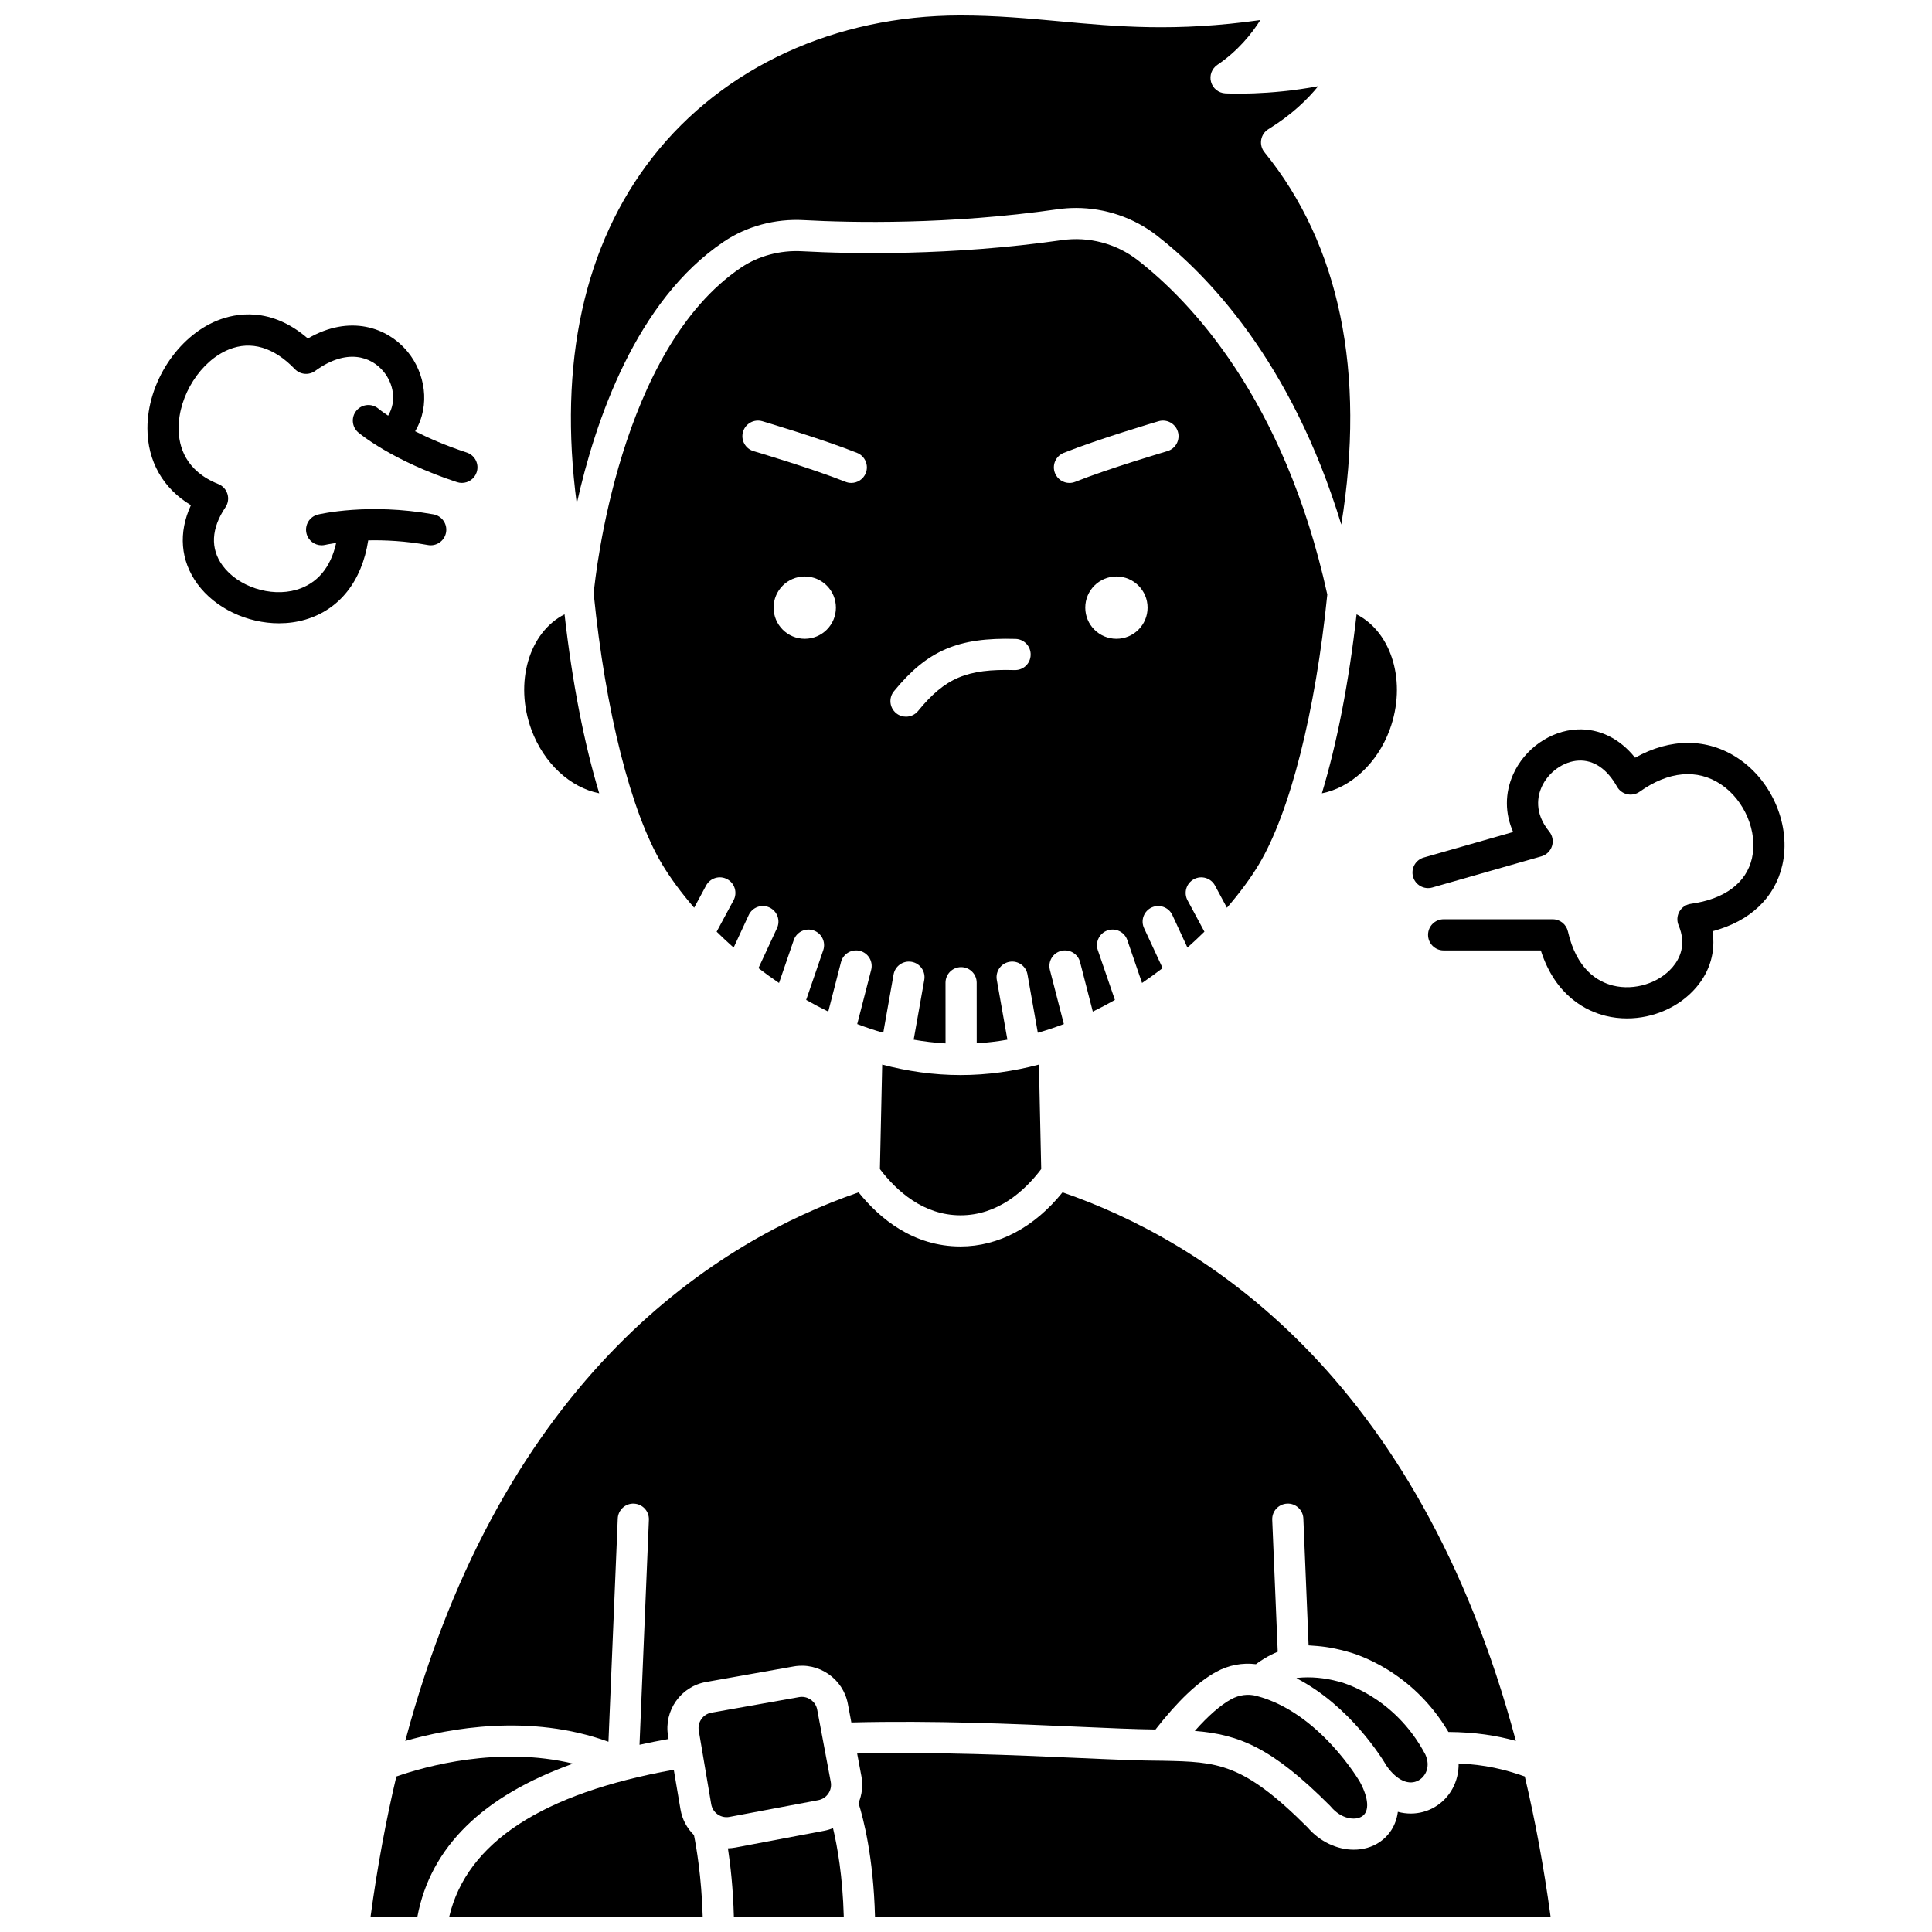 <?xml version="1.0" encoding="UTF-8"?>
<!-- Uploaded to: SVG Repo, www.svgrepo.com, Generator: SVG Repo Mixer Tools -->
<svg width="800px" height="800px" version="1.1" viewBox="144 144 512 512" xmlns="http://www.w3.org/2000/svg">
 <defs>
  <clipPath id="e">
   <path d="m242 609h54v42.902h-54z"/>
  </clipPath>
  <clipPath id="d">
   <path d="m263 613h68v38.902h-68z"/>
  </clipPath>
  <clipPath id="c">
   <path d="m295 148.09h207v135.91h-207z"/>
  </clipPath>
  <clipPath id="b">
   <path d="m336 628h32v23.902h-32z"/>
  </clipPath>
  <clipPath id="a">
   <path d="m371 608h184v43.902h-184z"/>
  </clipPath>
 </defs>
 <g clip-path="url(#e)">
  <path d="m295.87 611.38c-19.754-4.731-39.156 0.73-46.832 3.41-2.727 11.535-5.031 23.879-6.828 37.117h12.41c3.488-18.414 17.309-31.984 41.25-40.527z"/>
 </g>
 <g clip-path="url(#d)">
  <path d="m324.34 623.52-1.781-10.516c-34.871 6.242-54.848 19.312-59.5 38.902h67.164c-0.309-10.637-1.719-18.625-2.316-21.59-1.867-1.82-3.121-4.168-3.566-6.797z"/>
 </g>
 <g clip-path="url(#c)">
  <path d="m335.82 208.04c6.078-4.09 13.594-6.117 21.168-5.703 12.77 0.691 38.484 1.238 67.262-2.879 1.629-0.234 3.269-0.348 4.902-0.348 7.703 0 15.301 2.555 21.41 7.301 13.164 10.23 35.66 33.098 48.891 76.605 6.531-40.273-0.398-74.133-20.355-98.668-0.75-0.922-1.066-2.125-0.867-3.297s0.895-2.203 1.91-2.824c6.188-3.801 10.406-7.938 13.195-11.387-13.219 2.496-24.09 1.926-24.652 1.895-1.77-0.102-3.277-1.32-3.746-3.027-0.473-1.707 0.203-3.527 1.672-4.519 5.414-3.656 9.074-8.199 11.395-11.875-22.383 3.172-38.031 1.73-53.211 0.328-8.277-0.758-16.824-1.547-26.336-1.547-33.078 0.012-62.762 13.668-81.438 37.473-18.262 23.277-25.098 54.734-20.172 91.891 4.902-22.031 15.75-53.801 38.973-69.418z"/>
 </g>
 <path d="m460.39 377c2.008-1.078 4.512-0.328 5.594 1.68l3.164 5.883c3.488-4.031 6.344-7.945 8.457-11.465 8.242-13.734 15.012-40.449 18.145-71.555-11.453-51.988-36.379-77.824-50.258-88.609-5.644-4.387-12.961-6.316-20.074-5.301-29.477 4.215-55.809 3.656-68.879 2.949-5.789-0.312-11.512 1.219-16.113 4.309-32.23 21.676-38.605 81.254-39.094 86.371 3.121 31.219 9.902 58.055 18.172 71.832 2.109 3.519 4.969 7.434 8.457 11.465l3.164-5.883c1.082-2.008 3.586-2.762 5.594-1.68 2.008 1.078 2.762 3.586 1.68 5.594l-4.477 8.32c1.43 1.414 2.934 2.82 4.5 4.211l4-8.621c0.961-2.07 3.414-2.969 5.484-2.008 2.07 0.961 2.969 3.414 2.008 5.484l-4.914 10.586c1.758 1.348 3.578 2.664 5.453 3.938l3.902-11.363c0.742-2.156 3.09-3.305 5.246-2.566 2.156 0.742 3.305 3.09 2.566 5.246l-4.523 13.172c1.906 1.086 3.859 2.117 5.856 3.09l3.375-13.109c0.57-2.211 2.82-3.539 5.027-2.969 2.211 0.57 3.539 2.82 2.969 5.027l-3.699 14.359c2.258 0.859 4.559 1.633 6.902 2.301l2.734-15.445c0.398-2.246 2.539-3.742 4.785-3.348 2.246 0.398 3.742 2.539 3.348 4.785l-2.809 15.848c2.773 0.484 5.59 0.82 8.445 0.984l-0.008-16.082c0-2.281 1.848-4.129 4.129-4.133h0.004c2.281 0 4.129 1.848 4.129 4.129l0.008 16.062c2.75-0.168 5.461-0.496 8.133-0.961l-2.809-15.848c-0.398-2.246 1.098-4.391 3.348-4.785 2.25-0.402 4.391 1.098 4.785 3.348l2.734 15.445c2.344-0.668 4.641-1.441 6.902-2.301l-3.699-14.359c-0.57-2.207 0.762-4.461 2.969-5.027 2.207-0.57 4.461 0.762 5.027 2.969l3.375 13.109c1.996-0.969 3.949-2 5.856-3.09l-4.523-13.172c-0.742-2.156 0.406-4.508 2.566-5.246 2.156-0.738 4.508 0.406 5.246 2.566l3.902 11.363c1.875-1.273 3.695-2.59 5.453-3.938l-4.914-10.586c-0.961-2.07-0.062-4.523 2.008-5.484 2.066-0.957 4.523-0.062 5.484 2.008l4 8.621c1.566-1.395 3.066-2.801 4.5-4.211l-4.477-8.32c-1.078-2.004-0.324-4.512 1.684-5.59zm-103.12-63.715c-4.562 0-8.258-3.699-8.258-8.258 0-4.562 3.699-8.258 8.258-8.258 4.562 0 8.258 3.699 8.258 8.258 0 4.559-3.695 8.258-8.258 8.258zm16.168-43.898c-0.645 1.617-2.195 2.598-3.836 2.598-0.512 0-1.027-0.094-1.531-0.297-8.887-3.551-24.215-8.086-24.367-8.133-2.188-0.645-3.438-2.945-2.793-5.129 0.645-2.188 2.941-3.438 5.129-2.793 0.645 0.191 15.852 4.691 25.094 8.383 2.117 0.852 3.148 3.254 2.305 5.371zm39.453 52.191c-12.66-0.367-18.406 2.062-25.594 10.84-0.816 0.996-2 1.512-3.199 1.512-0.918 0-1.848-0.305-2.613-0.934-1.766-1.445-2.023-4.047-0.582-5.812 8.848-10.809 16.977-14.312 32.223-13.867 2.281 0.066 4.074 1.969 4.008 4.25-0.062 2.285-1.934 4.074-4.242 4.012zm26.973-8.293c-4.562 0-8.258-3.699-8.258-8.258 0-4.562 3.699-8.258 8.258-8.258 4.562 0 8.258 3.699 8.258 8.258 0 4.559-3.695 8.258-8.258 8.258zm13.5-49.727c-0.152 0.047-15.527 4.582-24.414 8.133-0.5 0.199-1.02 0.297-1.531 0.297-1.641 0-3.191-0.984-3.836-2.598-0.848-2.117 0.184-4.519 2.301-5.367 9.246-3.695 24.5-8.195 25.145-8.387 2.184-0.645 4.484 0.605 5.129 2.793s-0.605 4.484-2.793 5.129z"/>
 <path d="m302.8 354.23c-3.996-13.211-7.16-29.426-9.188-47.434-9.422 4.793-13.367 18.109-8.785 30.574 3.289 8.961 10.375 15.383 17.973 16.859z"/>
 <path d="m360.87 621.06c2.234-0.422 3.711-2.586 3.293-4.82l-3.598-19.18c-0.371-1.977-2.117-3.371-4.062-3.371-0.238 0-0.477 0.023-0.719 0.062l-23.254 4.129c-2.223 0.395-3.727 2.527-3.348 4.754l3.301 19.5c0.188 1.102 0.797 2.062 1.711 2.699 0.918 0.637 2.027 0.879 3.129 0.668z"/>
 <path d="m377.79 426.13-0.605 27.688c4.434 5.828 11.547 12.25 21.363 12.25 9.863 0 16.969-6.422 21.383-12.25l-0.605-27.688c-6.668 1.758-13.617 2.773-20.77 2.773-7.148 0-14.098-1.016-20.766-2.773z"/>
 <g clip-path="url(#b)">
  <path d="m362.4 629.18-23.551 4.449c-0.648 0.121-1.297 0.18-1.941 0.199 0.66 4.344 1.375 10.582 1.574 18.074h29.129c-0.297-10.684-1.703-18.598-2.856-23.422-0.742 0.305-1.531 0.543-2.356 0.699z"/>
 </g>
 <path d="m476.96 593.43c-2.215-0.578-4.578-0.266-6.664 0.871-2.84 1.551-6.074 4.371-9.664 8.414 11.766 0.949 20.441 4.418 35.828 19.82 0.086 0.086 0.168 0.176 0.246 0.27 2.684 3.207 6.402 3.801 8.309 2.508 1.934-1.312 1.703-4.777-0.605-9.047-0.055-0.105-10.727-18.488-27.449-22.836z"/>
 <path d="m512.29 337.38c4.582-12.465 0.637-25.781-8.785-30.574-2.027 18.004-5.195 34.219-9.188 47.43 7.594-1.477 14.68-7.898 17.973-16.855z"/>
 <g clip-path="url(#a)">
  <path d="m530.55 611.34c0.07 4.731-2.246 9.195-6.449 11.617-1.824 1.051-3.969 1.656-6.238 1.656-1.113 0-2.262-0.148-3.414-0.457-0.477 3.672-2.402 6.375-4.797 8-2.031 1.375-4.414 2.035-6.871 2.035-4.375 0-8.992-2.086-12.281-5.93-17.18-17.168-23.82-17.328-38.297-17.641h-0.07c-5.699 0-13.59-0.348-22.723-0.754-16.621-0.734-37.02-1.637-58.254-1.164l1.129 6.019c0.465 2.481 0.148 4.934-0.773 7.102 1.258 3.965 3.961 14.219 4.375 30.082h179.03c-1.797-13.238-4.106-25.586-6.832-37.121-5.336-1.883-10.5-3.129-17.535-3.445z"/>
 </g>
 <path d="m521.73 608.96c-8.406-15.895-22.848-19.301-22.996-19.332-3.738-1.004-7.328-1.324-10.812-0.98-0.043 0.012-0.082 0.02-0.121 0.031-0.078 0.02-0.152 0.043-0.23 0.066 14.227 7.356 22.777 21.324 23.938 23.305 2.676 3.781 5.914 5.219 8.473 3.746 1.859-1.074 3.188-3.66 1.75-6.836z"/>
 <path d="m429.77 601.61c8.008 0.355 15.047 0.664 20.449 0.73 5.945-7.609 11.23-12.621 16.121-15.293 3.262-1.781 6.918-2.461 10.496-2.016 1.293-0.973 3.258-2.254 5.777-3.301l-1.457-34.957c-0.094-2.281 1.676-4.203 3.953-4.297 2.269-0.125 4.203 1.676 4.297 3.953l1.387 33.609c3.215 0.223 5.519 0.371 10.129 1.621 2.602 0.676 17.363 5.141 26.926 21.332 7.18 0.059 12.746 0.949 17.871 2.375-26.051-97.645-83.527-132.78-120.14-145.38-7.473 9.266-16.973 14.34-27.031 14.34-12.473 0-21.352-7.312-27.012-14.34-36.613 12.605-94.094 47.738-120.14 145.39 11.648-3.359 33.055-7.336 53.852 0.207l2.465-59.152c0.094-2.277 2.031-4.07 4.297-3.953 2.277 0.094 4.051 2.019 3.953 4.297l-2.484 59.613c2.492-0.551 5.059-1.062 7.703-1.535l-0.141-0.836c-1.129-6.684 3.379-13.082 10.051-14.266l23.254-4.129c6.66-1.184 13.098 3.266 14.344 9.914l0.926 4.938c21.988-0.551 43.059 0.379 60.156 1.137z"/>
 <path d="m257.41 288.44c2.242 0.402 4.391-1.09 4.797-3.332 0.406-2.246-1.086-4.391-3.332-4.797-17.172-3.094-30.062-0.082-30.605 0.047-2.219 0.531-3.582 2.762-3.051 4.981 0.453 1.895 2.148 3.168 4.012 3.168 0.32 0 0.645-0.039 0.969-0.113 0.035-0.008 1.062-0.246 2.887-0.512-1.453 6.547-5.031 10.797-10.508 12.402-6.883 2.019-15.492-0.801-19.602-6.418-3.281-4.488-3.012-9.828 0.773-15.438 0.699-1.035 0.891-2.332 0.523-3.527-0.367-1.195-1.254-2.156-2.414-2.621-8.691-3.469-10.52-9.945-10.527-14.762-0.012-8.711 5.852-17.895 13.352-20.914 5.879-2.367 11.91-0.566 17.445 5.203 1.434 1.492 3.746 1.699 5.418 0.477 8.301-6.062 14.824-3.844 18.16 0.258 2.543 3.129 3.473 7.762 1.152 11.617-1.656-1.102-2.519-1.809-2.562-1.848-1.738-1.469-4.34-1.254-5.812 0.48-1.477 1.738-1.266 4.344 0.473 5.82 0.359 0.305 8.961 7.508 26.16 13.164 0.43 0.141 0.863 0.207 1.289 0.207 1.734 0 3.352-1.102 3.922-2.84 0.711-2.168-0.465-4.5-2.633-5.211-5.551-1.824-10.102-3.82-13.676-5.637 4.168-7.023 2.539-15.504-1.906-20.969-5.422-6.668-15.488-10.031-26.523-3.621-9.82-8.5-19.109-6.731-23.988-4.766-10.582 4.258-18.547 16.551-18.531 28.59 0.012 8.723 4.152 15.938 11.523 20.352-3.359 7.266-2.797 14.68 1.715 20.855 4.773 6.531 13.289 10.445 21.629 10.445 2.367 0 4.719-0.316 6.965-0.973 9.074-2.66 15.012-10.23 16.68-21.008 4.398-0.098 9.82 0.156 15.828 1.238z"/>
 <path d="m604.62 344.97c-8.141-5.426-17.914-5.434-27.305-0.164-4.047-5.078-9.465-7.769-15.324-7.5-7.133 0.328-13.961 5.117-16.992 11.914-2.231 4.996-2.191 10.34-0.004 15.27l-23.68 6.766c-2.191 0.625-3.461 2.914-2.836 5.106 0.625 2.195 2.91 3.461 5.106 2.836l28.906-8.258c1.336-0.383 2.391-1.41 2.805-2.738 0.414-1.328 0.137-2.773-0.746-3.848-4.09-4.996-3.016-9.516-2.012-11.766 1.762-3.953 5.805-6.844 9.828-7.027 3.992-0.188 7.523 2.207 10.164 6.91 0.574 1.023 1.559 1.754 2.703 2.008 1.145 0.254 2.344 0.012 3.301-0.672 7.609-5.438 15.25-6.133 21.504-1.961 6.297 4.195 9.844 12.625 8.246 19.609-1.496 6.543-7.25 10.828-16.199 12.07-1.27 0.176-2.387 0.934-3.023 2.047-0.637 1.117-0.715 2.465-0.215 3.644 2.148 5.098 0.316 8.84-1.598 11.082-3.641 4.266-10.113 6.277-15.742 4.894-4.215-1.039-9.719-4.371-11.996-14.367-0.43-1.879-2.098-3.211-4.027-3.211h-28.906c-2.281 0-4.129 1.848-4.129 4.129s1.848 4.129 4.129 4.129h25.754c3.914 12.285 12.305 16.137 17.199 17.34 1.852 0.457 3.746 0.676 5.637 0.676 6.973 0 13.895-2.992 18.359-8.227 3.676-4.305 5.152-9.543 4.309-14.875 9.867-2.598 16.512-8.805 18.496-17.492 2.367-10.316-2.562-22.227-11.711-28.324z"/>
</svg>